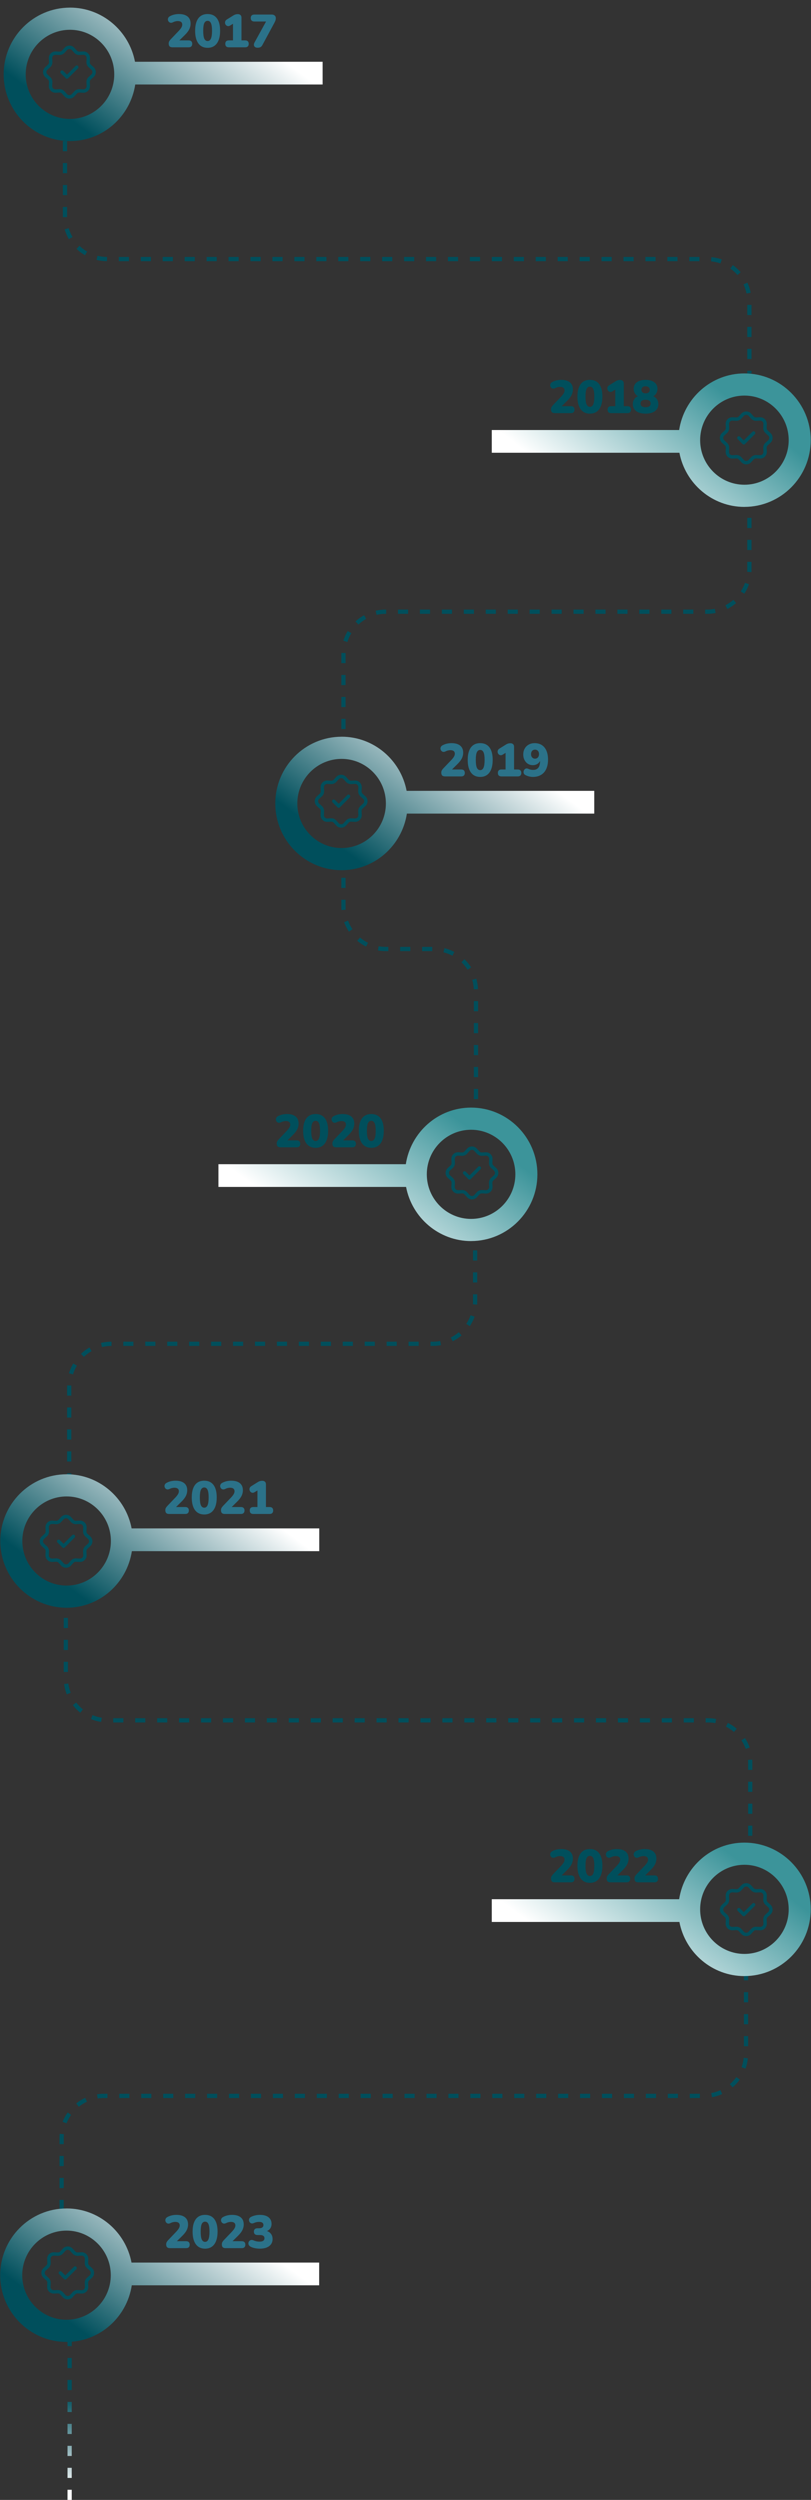 <?xml version="1.0" encoding="UTF-8"?>
<svg xmlns="http://www.w3.org/2000/svg" width="961" height="2959" viewBox="0 0 961 2959" fill="none">
  <rect x="0" y="0" width="961" height="2959" fill="#333333" stroke="none"/>
  <path d="M77.939 57.912C78.486 57.31 79.152 56.828 79.895 56.499C80.638 56.17 81.441 56 82.253 56C83.065 56 83.868 56.17 84.611 56.499C85.354 56.828 86.02 57.31 86.567 57.912L89.541 61.188C90.119 61.823 90.829 62.324 91.622 62.653C92.415 62.982 93.27 63.132 94.126 63.092L98.539 62.887C99.35 62.849 100.16 62.98 100.917 63.274C101.675 63.568 102.362 64.016 102.937 64.592C103.511 65.167 103.959 65.856 104.253 66.615C104.546 67.374 104.678 68.186 104.641 68.999L104.434 73.428C104.394 74.287 104.543 75.144 104.871 75.939C105.2 76.734 105.698 77.446 106.333 78.025L109.599 81.008C110.2 81.557 110.68 82.225 111.008 82.969C111.336 83.714 111.506 84.52 111.506 85.334C111.506 86.148 111.336 86.954 111.008 87.699C110.68 88.444 110.2 89.112 109.599 89.66L106.333 92.643C105.698 93.222 105.2 93.935 104.871 94.729C104.543 95.524 104.394 96.382 104.434 97.241L104.638 101.666C104.676 102.479 104.545 103.291 104.252 104.051C103.959 104.81 103.512 105.499 102.938 106.075C102.364 106.651 101.677 107.101 100.92 107.395C100.163 107.689 99.353 107.822 98.542 107.784L94.126 107.577C93.27 107.537 92.415 107.686 91.622 108.015C90.829 108.345 90.119 108.845 89.541 109.481L86.567 112.756C86.02 113.359 85.354 113.84 84.611 114.169C83.868 114.498 83.065 114.668 82.253 114.668C81.441 114.668 80.638 114.498 79.895 114.169C79.152 113.84 78.486 113.359 77.939 112.756L74.964 109.481C74.387 108.845 73.676 108.345 72.884 108.015C72.091 107.686 71.236 107.537 70.379 107.577L65.966 107.781C65.156 107.82 64.346 107.688 63.588 107.394C62.831 107.101 62.143 106.652 61.569 106.077C60.995 105.501 60.547 104.812 60.253 104.053C59.96 103.294 59.827 102.482 59.865 101.669L60.072 97.241C60.112 96.382 59.963 95.524 59.634 94.729C59.306 93.935 58.807 93.222 58.173 92.643L54.907 89.66C54.306 89.112 53.826 88.444 53.498 87.699C53.17 86.954 53 86.148 53 85.334C53 84.52 53.17 83.714 53.498 82.969C53.826 82.225 54.306 81.557 54.907 81.008L58.173 78.025C58.807 77.446 59.306 76.734 59.634 75.939C59.963 75.144 60.112 74.287 60.072 73.428L59.868 69.002C59.83 68.189 59.961 67.377 60.254 66.618C60.547 65.859 60.994 65.169 61.568 64.593C62.142 64.017 62.829 63.568 63.586 63.273C64.343 62.979 65.153 62.846 65.963 62.884L70.379 63.092C71.236 63.132 72.091 62.982 72.884 62.653C73.676 62.324 74.387 61.823 74.964 61.188L77.939 57.912Z" stroke="#004F5C" stroke-width="4"></path>
  <path d="M73.504 85.334L79.337 91.183L91.004 79.484" stroke="#004F5C" stroke-width="4" stroke-linecap="round" stroke-linejoin="round"></path>
  <path d="M879.939 490.912C880.486 490.31 881.152 489.828 881.895 489.499C882.638 489.17 883.441 489 884.253 489C885.065 489 885.868 489.17 886.611 489.499C887.354 489.828 888.02 490.31 888.567 490.912L891.542 494.188C892.119 494.823 892.83 495.324 893.622 495.653C894.415 495.982 895.27 496.132 896.126 496.092L900.539 495.887C901.35 495.849 902.16 495.98 902.917 496.274C903.675 496.567 904.362 497.016 904.937 497.592C905.511 498.167 905.959 498.856 906.253 499.615C906.546 500.374 906.678 501.186 906.641 502L906.434 506.428C906.394 507.287 906.543 508.144 906.871 508.939C907.2 509.734 907.698 510.446 908.333 511.025L911.599 514.008C912.2 514.557 912.68 515.225 913.008 515.969C913.336 516.714 913.506 517.52 913.506 518.334C913.506 519.149 913.336 519.954 913.008 520.699C912.68 521.444 912.2 522.112 911.599 522.66L908.333 525.643C907.698 526.222 907.2 526.935 906.871 527.729C906.543 528.524 906.394 529.382 906.434 530.241L906.638 534.666C906.676 535.479 906.545 536.291 906.252 537.051C905.959 537.81 905.512 538.499 904.938 539.075C904.364 539.651 903.677 540.101 902.92 540.395C902.163 540.689 901.353 540.822 900.542 540.784L896.126 540.577C895.27 540.537 894.415 540.686 893.622 541.015C892.83 541.345 892.119 541.845 891.542 542.481L888.567 545.756C888.02 546.359 887.354 546.84 886.611 547.169C885.868 547.498 885.065 547.668 884.253 547.668C883.441 547.668 882.638 547.498 881.895 547.169C881.152 546.84 880.486 546.359 879.939 545.756L876.964 542.481C876.387 541.845 875.676 541.345 874.884 541.015C874.091 540.686 873.236 540.537 872.379 540.577L867.966 540.781C867.156 540.82 866.346 540.688 865.588 540.394C864.831 540.101 864.143 539.652 863.569 539.077C862.995 538.501 862.547 537.812 862.253 537.053C861.96 536.294 861.827 535.482 861.865 534.669L862.072 530.241C862.112 529.382 861.963 528.524 861.634 527.729C861.306 526.935 860.807 526.222 860.173 525.643L856.907 522.66C856.306 522.112 855.826 521.444 855.498 520.699C855.17 519.954 855 519.149 855 518.334C855 517.52 855.17 516.714 855.498 515.969C855.826 515.225 856.306 514.557 856.907 514.008L860.173 511.025C860.807 510.446 861.306 509.734 861.634 508.939C861.963 508.144 862.112 507.287 862.072 506.428L861.868 502.002C861.83 501.189 861.961 500.377 862.254 499.618C862.547 498.858 862.994 498.169 863.568 497.593C864.142 497.017 864.829 496.568 865.586 496.273C866.343 495.979 867.153 495.846 867.964 495.884L872.379 496.092C873.236 496.132 874.091 495.982 874.884 495.653C875.676 495.324 876.387 494.823 876.964 494.188L879.939 490.912Z" stroke="#004F5C" stroke-width="4"></path>
  <path d="M875.504 518.334L881.337 524.183L893.004 512.484" stroke="#004F5C" stroke-width="4" stroke-linecap="round" stroke-linejoin="round"></path>
  <path d="M657.463 489C655.85 489 654.676 488.633 653.943 487.9C653.246 487.13 652.898 486.012 652.898 484.545C652.898 483.518 653.118 482.602 653.558 481.795C654.035 480.988 654.64 480.2 655.373 479.43L664.998 469.365C666.428 467.825 667.436 466.505 668.023 465.405C668.646 464.305 668.958 463.205 668.958 462.105C668.958 460.712 668.5 459.667 667.583 458.97C666.666 458.273 665.346 457.925 663.623 457.925C662.743 457.925 661.808 458.053 660.818 458.31C659.828 458.53 658.765 458.933 657.628 459.52C656.638 459.96 655.74 460.088 654.933 459.905C654.163 459.722 653.503 459.318 652.953 458.695C652.44 458.072 652.11 457.357 651.963 456.55C651.853 455.743 651.981 454.955 652.348 454.185C652.715 453.378 653.375 452.718 654.328 452.205C656.015 451.288 657.756 450.628 659.553 450.225C661.386 449.822 663.22 449.62 665.053 449.62C668.06 449.62 670.571 450.06 672.588 450.94C674.641 451.82 676.2 453.103 677.263 454.79C678.326 456.44 678.858 458.493 678.858 460.95C678.858 462.49 678.62 463.993 678.143 465.46C677.703 466.927 676.97 468.393 675.943 469.86C674.953 471.327 673.615 472.885 671.928 474.535L663.018 483.335V480.805H676.603C677.96 480.805 678.986 481.153 679.683 481.85C680.416 482.547 680.783 483.555 680.783 484.875C680.783 486.195 680.416 487.222 679.683 487.955C678.986 488.652 677.96 489 676.603 489H657.463ZM699.021 489.605C694.255 489.605 690.588 487.863 688.021 484.38C685.491 480.86 684.226 475.892 684.226 469.475C684.226 465.148 684.795 461.518 685.931 458.585C687.068 455.615 688.736 453.378 690.936 451.875C693.136 450.372 695.831 449.62 699.021 449.62C703.825 449.62 707.491 451.307 710.021 454.68C712.551 458.053 713.816 462.967 713.816 469.42C713.816 473.71 713.248 477.358 712.111 480.365C710.975 483.372 709.306 485.663 707.106 487.24C704.906 488.817 702.211 489.605 699.021 489.605ZM699.021 481.575C700.781 481.575 702.083 480.622 702.926 478.715C703.806 476.772 704.246 473.673 704.246 469.42C704.246 465.203 703.806 462.197 702.926 460.4C702.083 458.567 700.781 457.65 699.021 457.65C697.261 457.65 695.941 458.567 695.061 460.4C694.218 462.197 693.796 465.203 693.796 469.42C693.796 473.673 694.218 476.772 695.061 478.715C695.941 480.622 697.261 481.575 699.021 481.575ZM724.135 489C722.778 489 721.733 488.652 721 487.955C720.303 487.222 719.955 486.195 719.955 484.875C719.955 483.555 720.303 482.547 721 481.85C721.733 481.153 722.778 480.805 724.135 480.805H729.085V458.31H733.705L725.73 463.205C724.777 463.792 723.878 464.03 723.035 463.92C722.192 463.773 721.477 463.407 720.89 462.82C720.303 462.233 719.918 461.518 719.735 460.675C719.552 459.832 719.625 458.988 719.955 458.145C720.285 457.302 720.945 456.587 721.935 456L729.525 451.27C730.332 450.757 731.157 450.372 732 450.115C732.88 449.858 733.797 449.73 734.75 449.73C736.143 449.73 737.225 450.097 737.995 450.83C738.765 451.527 739.15 452.553 739.15 453.91V480.805H743.55C744.907 480.805 745.933 481.153 746.63 481.85C747.363 482.547 747.73 483.555 747.73 484.875C747.73 486.195 747.363 487.222 746.63 487.955C745.933 488.652 744.907 489 743.55 489H724.135ZM764.979 489.605C761.862 489.605 759.167 489.165 756.894 488.285C754.62 487.368 752.879 486.067 751.669 484.38C750.459 482.693 749.854 480.695 749.854 478.385C749.854 476.515 750.22 474.865 750.954 473.435C751.724 472.005 752.769 470.85 754.089 469.97C755.409 469.053 756.912 468.503 758.599 468.32V469.915C756.325 469.438 754.474 468.32 753.044 466.56C751.614 464.8 750.899 462.692 750.899 460.235C750.899 457.998 751.467 456.092 752.604 454.515C753.74 452.938 755.372 451.728 757.499 450.885C759.625 450.042 762.119 449.62 764.979 449.62C767.875 449.62 770.369 450.042 772.459 450.885C774.585 451.728 776.217 452.938 777.354 454.515C778.49 456.092 779.059 457.998 779.059 460.235C779.059 461.885 778.729 463.407 778.069 464.8C777.445 466.157 776.565 467.275 775.429 468.155C774.329 469.035 773.045 469.603 771.579 469.86V468.32C774.072 468.687 776.107 469.787 777.684 471.62C779.297 473.417 780.104 475.672 780.104 478.385C780.104 480.695 779.499 482.693 778.289 484.38C777.079 486.067 775.337 487.368 773.064 488.285C770.827 489.165 768.132 489.605 764.979 489.605ZM764.979 482.015C766.922 482.015 768.407 481.648 769.434 480.915C770.46 480.145 770.974 479.045 770.974 477.615C770.974 476.148 770.46 475.048 769.434 474.315C768.407 473.582 766.922 473.215 764.979 473.215C763.035 473.215 761.55 473.582 760.524 474.315C759.497 475.048 758.984 476.148 758.984 477.615C758.984 479.045 759.497 480.145 760.524 480.915C761.55 481.648 763.035 482.015 764.979 482.015ZM764.979 465.57C766.042 465.57 766.94 465.405 767.674 465.075C768.407 464.745 768.957 464.268 769.324 463.645C769.727 462.985 769.929 462.233 769.929 461.39C769.929 460.107 769.489 459.098 768.609 458.365C767.729 457.595 766.519 457.21 764.979 457.21C763.439 457.21 762.229 457.595 761.349 458.365C760.505 459.098 760.084 460.107 760.084 461.39C760.084 462.673 760.505 463.7 761.349 464.47C762.229 465.203 763.439 465.57 764.979 465.57Z" fill="#004F5C"></path>
  <path d="M657.463 2228C655.85 2228 654.676 2227.63 653.943 2226.9C653.246 2226.13 652.898 2225.01 652.898 2223.54C652.898 2222.52 653.118 2221.6 653.558 2220.79C654.035 2219.99 654.64 2219.2 655.373 2218.43L664.998 2208.36C666.428 2206.82 667.436 2205.5 668.023 2204.4C668.646 2203.3 668.958 2202.2 668.958 2201.1C668.958 2199.71 668.5 2198.67 667.583 2197.97C666.666 2197.27 665.346 2196.93 663.623 2196.93C662.743 2196.93 661.808 2197.05 660.818 2197.31C659.828 2197.53 658.765 2197.93 657.628 2198.52C656.638 2198.96 655.74 2199.09 654.933 2198.9C654.163 2198.72 653.503 2198.32 652.953 2197.7C652.44 2197.07 652.11 2196.36 651.963 2195.55C651.853 2194.74 651.981 2193.95 652.348 2193.18C652.715 2192.38 653.375 2191.72 654.328 2191.2C656.015 2190.29 657.756 2189.63 659.553 2189.22C661.386 2188.82 663.22 2188.62 665.053 2188.62C668.06 2188.62 670.571 2189.06 672.588 2189.94C674.641 2190.82 676.2 2192.1 677.263 2193.79C678.326 2195.44 678.858 2197.49 678.858 2199.95C678.858 2201.49 678.62 2202.99 678.143 2204.46C677.703 2205.93 676.97 2207.39 675.943 2208.86C674.953 2210.33 673.615 2211.88 671.928 2213.53L663.018 2222.33V2219.8H676.603C677.96 2219.8 678.986 2220.15 679.683 2220.85C680.416 2221.55 680.783 2222.55 680.783 2223.87C680.783 2225.19 680.416 2226.22 679.683 2226.95C678.986 2227.65 677.96 2228 676.603 2228H657.463ZM699.021 2228.61C694.255 2228.61 690.588 2226.86 688.021 2223.38C685.491 2219.86 684.226 2214.89 684.226 2208.47C684.226 2204.15 684.795 2200.52 685.931 2197.58C687.068 2194.61 688.736 2192.38 690.936 2190.87C693.136 2189.37 695.831 2188.62 699.021 2188.62C703.825 2188.62 707.491 2190.31 710.021 2193.68C712.551 2197.05 713.816 2201.97 713.816 2208.42C713.816 2212.71 713.248 2216.36 712.111 2219.36C710.975 2222.37 709.306 2224.66 707.106 2226.24C704.906 2227.82 702.211 2228.61 699.021 2228.61ZM699.021 2220.57C700.781 2220.57 702.083 2219.62 702.926 2217.71C703.806 2215.77 704.246 2212.67 704.246 2208.42C704.246 2204.2 703.806 2201.2 702.926 2199.4C702.083 2197.57 700.781 2196.65 699.021 2196.65C697.261 2196.65 695.941 2197.57 695.061 2199.4C694.218 2201.2 693.796 2204.2 693.796 2208.42C693.796 2212.67 694.218 2215.77 695.061 2217.71C695.941 2219.62 697.261 2220.57 699.021 2220.57ZM723.42 2228C721.807 2228 720.633 2227.63 719.9 2226.9C719.203 2226.13 718.855 2225.01 718.855 2223.54C718.855 2222.52 719.075 2221.6 719.515 2220.79C719.992 2219.99 720.597 2219.2 721.33 2218.43L730.955 2208.36C732.385 2206.82 733.393 2205.5 733.98 2204.4C734.603 2203.3 734.915 2202.2 734.915 2201.1C734.915 2199.71 734.457 2198.67 733.54 2197.97C732.623 2197.27 731.303 2196.93 729.58 2196.93C728.7 2196.93 727.765 2197.05 726.775 2197.31C725.785 2197.53 724.722 2197.93 723.585 2198.52C722.595 2198.96 721.697 2199.09 720.89 2198.9C720.12 2198.72 719.46 2198.32 718.91 2197.7C718.397 2197.07 718.067 2196.36 717.92 2195.55C717.81 2194.74 717.938 2193.95 718.305 2193.18C718.672 2192.38 719.332 2191.72 720.285 2191.2C721.972 2190.29 723.713 2189.63 725.51 2189.22C727.343 2188.82 729.177 2188.62 731.01 2188.62C734.017 2188.62 736.528 2189.06 738.545 2189.94C740.598 2190.82 742.157 2192.1 743.22 2193.79C744.283 2195.44 744.815 2197.49 744.815 2199.95C744.815 2201.49 744.577 2202.99 744.1 2204.46C743.66 2205.93 742.927 2207.39 741.9 2208.86C740.91 2210.33 739.572 2211.88 737.885 2213.53L728.975 2222.33V2219.8H742.56C743.917 2219.8 744.943 2220.15 745.64 2220.85C746.373 2221.55 746.74 2222.55 746.74 2223.87C746.74 2225.19 746.373 2226.22 745.64 2226.95C744.943 2227.65 743.917 2228 742.56 2228H723.42ZM756.399 2228C754.785 2228 753.612 2227.63 752.879 2226.9C752.182 2226.13 751.834 2225.01 751.834 2223.54C751.834 2222.52 752.054 2221.6 752.494 2220.79C752.97 2219.99 753.575 2219.2 754.309 2218.43L763.934 2208.36C765.364 2206.82 766.372 2205.5 766.959 2204.4C767.582 2203.3 767.894 2202.2 767.894 2201.1C767.894 2199.71 767.435 2198.67 766.519 2197.97C765.602 2197.27 764.282 2196.93 762.559 2196.93C761.679 2196.93 760.744 2197.05 759.754 2197.31C758.764 2197.53 757.7 2197.93 756.564 2198.52C755.574 2198.96 754.675 2199.09 753.869 2198.9C753.099 2198.72 752.439 2198.32 751.889 2197.7C751.375 2197.07 751.045 2196.36 750.899 2195.55C750.789 2194.74 750.917 2193.95 751.284 2193.18C751.65 2192.38 752.31 2191.72 753.264 2191.2C754.95 2190.29 756.692 2189.63 758.489 2189.22C760.322 2188.82 762.155 2188.62 763.989 2188.62C766.995 2188.62 769.507 2189.06 771.524 2189.94C773.577 2190.82 775.135 2192.1 776.199 2193.79C777.262 2195.44 777.794 2197.49 777.794 2199.95C777.794 2201.49 777.555 2202.99 777.079 2204.46C776.639 2205.93 775.905 2207.39 774.879 2208.86C773.889 2210.33 772.55 2211.88 770.864 2213.53L761.954 2222.33V2219.8H775.539C776.895 2219.8 777.922 2220.15 778.619 2220.85C779.352 2221.55 779.719 2222.55 779.719 2223.87C779.719 2225.19 779.352 2226.22 778.619 2226.95C777.922 2227.65 776.895 2228 775.539 2228H756.399Z" fill="#004F5C"></path>
  <path d="M204.463 56C202.85 56 201.676 55.633 200.943 54.9C200.246 54.13 199.898 53.012 199.898 51.545C199.898 50.518 200.118 49.602 200.558 48.795C201.035 47.988 201.64 47.2 202.373 46.43L211.998 36.365C213.428 34.825 214.436 33.505 215.023 32.405C215.646 31.305 215.958 30.205 215.958 29.105C215.958 27.712 215.5 26.667 214.583 25.97C213.666 25.273 212.346 24.925 210.623 24.925C209.743 24.925 208.808 25.053 207.818 25.31C206.828 25.53 205.765 25.933 204.628 26.52C203.638 26.96 202.74 27.088 201.933 26.905C201.163 26.722 200.503 26.318 199.953 25.695C199.44 25.072 199.11 24.357 198.963 23.55C198.853 22.743 198.981 21.955 199.348 21.185C199.715 20.378 200.375 19.718 201.328 19.205C203.015 18.288 204.756 17.628 206.553 17.225C208.386 16.822 210.22 16.62 212.053 16.62C215.06 16.62 217.571 17.06 219.588 17.94C221.641 18.82 223.2 20.103 224.263 21.79C225.326 23.44 225.858 25.493 225.858 27.95C225.858 29.49 225.62 30.993 225.143 32.46C224.703 33.927 223.97 35.393 222.943 36.86C221.953 38.327 220.615 39.885 218.928 41.535L210.018 50.335V47.805H223.603C224.96 47.805 225.986 48.153 226.683 48.85C227.416 49.547 227.783 50.555 227.783 51.875C227.783 53.195 227.416 54.222 226.683 54.955C225.986 55.652 224.96 56 223.603 56H204.463ZM246.021 56.605C241.255 56.605 237.588 54.863 235.021 51.38C232.491 47.86 231.226 42.892 231.226 36.475C231.226 32.148 231.795 28.518 232.931 25.585C234.068 22.615 235.736 20.378 237.936 18.875C240.136 17.372 242.831 16.62 246.021 16.62C250.825 16.62 254.491 18.307 257.021 21.68C259.551 25.053 260.816 29.967 260.816 36.42C260.816 40.71 260.248 44.358 259.111 47.365C257.975 50.372 256.306 52.663 254.106 54.24C251.906 55.817 249.211 56.605 246.021 56.605ZM246.021 48.575C247.781 48.575 249.083 47.622 249.926 45.715C250.806 43.772 251.246 40.673 251.246 36.42C251.246 32.203 250.806 29.197 249.926 27.4C249.083 25.567 247.781 24.65 246.021 24.65C244.261 24.65 242.941 25.567 242.061 27.4C241.218 29.197 240.796 32.203 240.796 36.42C240.796 40.673 241.218 43.772 242.061 45.715C242.941 47.622 244.261 48.575 246.021 48.575ZM271.135 56C269.778 56 268.733 55.652 268 54.955C267.303 54.222 266.955 53.195 266.955 51.875C266.955 50.555 267.303 49.547 268 48.85C268.733 48.153 269.778 47.805 271.135 47.805H276.085V25.31H280.705L272.73 30.205C271.777 30.792 270.878 31.03 270.035 30.92C269.192 30.773 268.477 30.407 267.89 29.82C267.303 29.233 266.918 28.518 266.735 27.675C266.552 26.832 266.625 25.988 266.955 25.145C267.285 24.302 267.945 23.587 268.935 23L276.525 18.27C277.332 17.757 278.157 17.372 279 17.115C279.88 16.858 280.797 16.73 281.75 16.73C283.143 16.73 284.225 17.097 284.995 17.83C285.765 18.527 286.15 19.553 286.15 20.91V47.805H290.55C291.907 47.805 292.933 48.153 293.63 48.85C294.363 49.547 294.73 50.555 294.73 51.875C294.73 53.195 294.363 54.222 293.63 54.955C292.933 55.652 291.907 56 290.55 56H271.135ZM305.214 56.495C303.967 56.495 302.959 56.22 302.189 55.67C301.419 55.083 300.979 54.313 300.869 53.36C300.759 52.407 301.015 51.362 301.639 50.225L316.874 22.56V25.475H301.419C300.062 25.475 298.999 25.127 298.229 24.43C297.495 23.733 297.129 22.707 297.129 21.35C297.129 19.993 297.495 18.967 298.229 18.27C298.999 17.573 300.062 17.225 301.419 17.225H322.099C323.455 17.225 324.574 17.592 325.454 18.325C326.37 19.058 326.829 20.103 326.829 21.46C326.829 22.633 326.645 23.66 326.279 24.54C325.949 25.383 325.527 26.282 325.014 27.235L310.934 53.305C310.347 54.442 309.595 55.267 308.679 55.78C307.799 56.257 306.644 56.495 305.214 56.495Z" fill="#2B7289"></path>
  <path d="M527.463 919C525.85 919 524.676 918.633 523.943 917.9C523.246 917.13 522.898 916.012 522.898 914.545C522.898 913.518 523.118 912.602 523.558 911.795C524.035 910.988 524.64 910.2 525.373 909.43L534.998 899.365C536.428 897.825 537.436 896.505 538.023 895.405C538.646 894.305 538.958 893.205 538.958 892.105C538.958 890.712 538.5 889.667 537.583 888.97C536.666 888.273 535.346 887.925 533.623 887.925C532.743 887.925 531.808 888.053 530.818 888.31C529.828 888.53 528.765 888.933 527.628 889.52C526.638 889.96 525.74 890.088 524.933 889.905C524.163 889.722 523.503 889.318 522.953 888.695C522.44 888.072 522.11 887.357 521.963 886.55C521.853 885.743 521.981 884.955 522.348 884.185C522.715 883.378 523.375 882.718 524.328 882.205C526.015 881.288 527.756 880.628 529.553 880.225C531.386 879.822 533.22 879.62 535.053 879.62C538.06 879.62 540.571 880.06 542.588 880.94C544.641 881.82 546.2 883.103 547.263 884.79C548.326 886.44 548.858 888.493 548.858 890.95C548.858 892.49 548.62 893.993 548.143 895.46C547.703 896.927 546.97 898.393 545.943 899.86C544.953 901.327 543.615 902.885 541.928 904.535L533.018 913.335V910.805H546.603C547.96 910.805 548.986 911.153 549.683 911.85C550.416 912.547 550.783 913.555 550.783 914.875C550.783 916.195 550.416 917.222 549.683 917.955C548.986 918.652 547.96 919 546.603 919H527.463ZM569.021 919.605C564.255 919.605 560.588 917.863 558.021 914.38C555.491 910.86 554.226 905.892 554.226 899.475C554.226 895.148 554.795 891.518 555.931 888.585C557.068 885.615 558.736 883.378 560.936 881.875C563.136 880.372 565.831 879.62 569.021 879.62C573.825 879.62 577.491 881.307 580.021 884.68C582.551 888.053 583.816 892.967 583.816 899.42C583.816 903.71 583.248 907.358 582.111 910.365C580.975 913.372 579.306 915.663 577.106 917.24C574.906 918.817 572.211 919.605 569.021 919.605ZM569.021 911.575C570.781 911.575 572.083 910.622 572.926 908.715C573.806 906.772 574.246 903.673 574.246 899.42C574.246 895.203 573.806 892.197 572.926 890.4C572.083 888.567 570.781 887.65 569.021 887.65C567.261 887.65 565.941 888.567 565.061 890.4C564.218 892.197 563.796 895.203 563.796 899.42C563.796 903.673 564.218 906.772 565.061 908.715C565.941 910.622 567.261 911.575 569.021 911.575ZM594.135 919C592.778 919 591.733 918.652 591 917.955C590.303 917.222 589.955 916.195 589.955 914.875C589.955 913.555 590.303 912.547 591 911.85C591.733 911.153 592.778 910.805 594.135 910.805H599.085V888.31H603.705L595.73 893.205C594.777 893.792 593.878 894.03 593.035 893.92C592.192 893.773 591.477 893.407 590.89 892.82C590.303 892.233 589.918 891.518 589.735 890.675C589.552 889.832 589.625 888.988 589.955 888.145C590.285 887.302 590.945 886.587 591.935 886L599.525 881.27C600.332 880.757 601.157 880.372 602 880.115C602.88 879.858 603.797 879.73 604.75 879.73C606.143 879.73 607.225 880.097 607.995 880.83C608.765 881.527 609.15 882.553 609.15 883.91V910.805H613.55C614.907 910.805 615.933 911.153 616.63 911.85C617.363 912.547 617.73 913.555 617.73 914.875C617.73 916.195 617.363 917.222 616.63 917.955C615.933 918.652 614.907 919 613.55 919H594.135ZM631.569 919.605C630.065 919.605 628.544 919.422 627.004 919.055C625.464 918.688 623.997 918.138 622.604 917.405C621.724 916.965 621.119 916.378 620.789 915.645C620.459 914.875 620.33 914.087 620.404 913.28C620.514 912.437 620.807 911.703 621.284 911.08C621.76 910.42 622.384 909.962 623.154 909.705C623.96 909.448 624.859 909.54 625.849 909.98C626.949 910.493 627.975 910.842 628.929 911.025C629.882 911.208 630.799 911.3 631.679 911.3C633.512 911.3 635.034 910.933 636.244 910.2C637.49 909.43 638.407 908.293 638.994 906.79C639.617 905.25 639.929 903.343 639.929 901.07V898.21H640.754C640.46 899.75 639.855 901.088 638.939 902.225C638.059 903.362 636.959 904.223 635.639 904.81C634.355 905.397 632.907 905.69 631.294 905.69C629.167 905.69 627.242 905.158 625.519 904.095C623.832 902.995 622.494 901.492 621.504 899.585C620.514 897.642 620.019 895.478 620.019 893.095C620.019 890.455 620.587 888.127 621.724 886.11C622.86 884.093 624.437 882.517 626.454 881.38C628.507 880.207 630.835 879.62 633.439 879.62C636.849 879.62 639.727 880.39 642.074 881.93C644.457 883.47 646.272 885.707 647.519 888.64C648.765 891.537 649.389 895.075 649.389 899.255C649.389 902.445 648.985 905.305 648.179 907.835C647.372 910.365 646.199 912.51 644.659 914.27C643.119 915.993 641.249 917.313 639.049 918.23C636.849 919.147 634.355 919.605 631.569 919.605ZM633.989 897.99C634.942 897.99 635.767 897.77 636.464 897.33C637.197 896.853 637.747 896.23 638.114 895.46C638.517 894.653 638.719 893.718 638.719 892.655C638.719 891.555 638.517 890.602 638.114 889.795C637.747 888.988 637.197 888.383 636.464 887.98C635.767 887.54 634.942 887.32 633.989 887.32C633.035 887.32 632.21 887.54 631.514 887.98C630.817 888.383 630.267 888.988 629.864 889.795C629.46 890.602 629.259 891.555 629.259 892.655C629.259 893.718 629.46 894.653 629.864 895.46C630.267 896.23 630.817 896.853 631.514 897.33C632.21 897.77 633.035 897.99 633.989 897.99Z" fill="#2B7289"></path>
  <path d="M332.463 1358C330.85 1358 329.676 1357.63 328.943 1356.9C328.246 1356.13 327.898 1355.01 327.898 1353.54C327.898 1352.52 328.118 1351.6 328.558 1350.79C329.035 1349.99 329.64 1349.2 330.373 1348.43L339.998 1338.36C341.428 1336.82 342.436 1335.5 343.023 1334.4C343.646 1333.3 343.958 1332.2 343.958 1331.1C343.958 1329.71 343.5 1328.67 342.583 1327.97C341.666 1327.27 340.346 1326.93 338.623 1326.93C337.743 1326.93 336.808 1327.05 335.818 1327.31C334.828 1327.53 333.765 1327.93 332.628 1328.52C331.638 1328.96 330.74 1329.09 329.933 1328.9C329.163 1328.72 328.503 1328.32 327.953 1327.7C327.44 1327.07 327.11 1326.36 326.963 1325.55C326.853 1324.74 326.981 1323.95 327.348 1323.18C327.715 1322.38 328.375 1321.72 329.328 1321.2C331.015 1320.29 332.756 1319.63 334.553 1319.22C336.386 1318.82 338.22 1318.62 340.053 1318.62C343.06 1318.62 345.571 1319.06 347.588 1319.94C349.641 1320.82 351.2 1322.1 352.263 1323.79C353.326 1325.44 353.858 1327.49 353.858 1329.95C353.858 1331.49 353.62 1332.99 353.143 1334.46C352.703 1335.93 351.97 1337.39 350.943 1338.86C349.953 1340.33 348.615 1341.88 346.928 1343.53L338.018 1352.33V1349.8H351.603C352.96 1349.8 353.986 1350.15 354.683 1350.85C355.416 1351.55 355.783 1352.55 355.783 1353.87C355.783 1355.19 355.416 1356.22 354.683 1356.95C353.986 1357.65 352.96 1358 351.603 1358H332.463ZM374.021 1358.61C369.255 1358.61 365.588 1356.86 363.021 1353.38C360.491 1349.86 359.226 1344.89 359.226 1338.47C359.226 1334.15 359.795 1330.52 360.931 1327.58C362.068 1324.61 363.736 1322.38 365.936 1320.87C368.136 1319.37 370.831 1318.62 374.021 1318.62C378.825 1318.62 382.491 1320.31 385.021 1323.68C387.551 1327.05 388.816 1331.97 388.816 1338.42C388.816 1342.71 388.248 1346.36 387.111 1349.36C385.975 1352.37 384.306 1354.66 382.106 1356.24C379.906 1357.82 377.211 1358.61 374.021 1358.61ZM374.021 1350.57C375.781 1350.57 377.083 1349.62 377.926 1347.71C378.806 1345.77 379.246 1342.67 379.246 1338.42C379.246 1334.2 378.806 1331.2 377.926 1329.4C377.083 1327.57 375.781 1326.65 374.021 1326.65C372.261 1326.65 370.941 1327.57 370.061 1329.4C369.218 1331.2 368.796 1334.2 368.796 1338.42C368.796 1342.67 369.218 1345.77 370.061 1347.71C370.941 1349.62 372.261 1350.57 374.021 1350.57ZM398.42 1358C396.807 1358 395.633 1357.63 394.9 1356.9C394.203 1356.13 393.855 1355.01 393.855 1353.54C393.855 1352.52 394.075 1351.6 394.515 1350.79C394.992 1349.99 395.597 1349.2 396.33 1348.43L405.955 1338.36C407.385 1336.82 408.393 1335.5 408.98 1334.4C409.603 1333.3 409.915 1332.2 409.915 1331.1C409.915 1329.71 409.457 1328.67 408.54 1327.97C407.623 1327.27 406.303 1326.93 404.58 1326.93C403.7 1326.93 402.765 1327.05 401.775 1327.31C400.785 1327.53 399.722 1327.93 398.585 1328.52C397.595 1328.96 396.697 1329.09 395.89 1328.9C395.12 1328.72 394.46 1328.32 393.91 1327.7C393.397 1327.07 393.067 1326.36 392.92 1325.55C392.81 1324.74 392.938 1323.95 393.305 1323.18C393.672 1322.38 394.332 1321.72 395.285 1321.2C396.972 1320.29 398.713 1319.63 400.51 1319.22C402.343 1318.82 404.177 1318.62 406.01 1318.62C409.017 1318.62 411.528 1319.06 413.545 1319.94C415.598 1320.82 417.157 1322.1 418.22 1323.79C419.283 1325.44 419.815 1327.49 419.815 1329.95C419.815 1331.49 419.577 1332.99 419.1 1334.46C418.66 1335.93 417.927 1337.39 416.9 1338.86C415.91 1340.33 414.572 1341.88 412.885 1343.53L403.975 1352.33V1349.8H417.56C418.917 1349.8 419.943 1350.15 420.64 1350.85C421.373 1351.55 421.74 1352.55 421.74 1353.87C421.74 1355.19 421.373 1356.22 420.64 1356.95C419.943 1357.65 418.917 1358 417.56 1358H398.42ZM439.979 1358.61C435.212 1358.61 431.545 1356.86 428.979 1353.38C426.449 1349.86 425.184 1344.89 425.184 1338.47C425.184 1334.15 425.752 1330.52 426.889 1327.58C428.025 1324.61 429.694 1322.38 431.894 1320.87C434.094 1319.37 436.789 1318.62 439.979 1318.62C444.782 1318.62 448.449 1320.31 450.979 1323.68C453.509 1327.05 454.774 1331.97 454.774 1338.42C454.774 1342.71 454.205 1346.36 453.069 1349.36C451.932 1352.37 450.264 1354.66 448.064 1356.24C445.864 1357.82 443.169 1358.61 439.979 1358.61ZM439.979 1350.57C441.739 1350.57 443.04 1349.62 443.884 1347.71C444.764 1345.77 445.204 1342.67 445.204 1338.42C445.204 1334.2 444.764 1331.2 443.884 1329.4C443.04 1327.57 441.739 1326.65 439.979 1326.65C438.219 1326.65 436.899 1327.57 436.019 1329.4C435.175 1331.2 434.754 1334.2 434.754 1338.42C434.754 1342.67 435.175 1345.77 436.019 1347.71C436.899 1349.62 438.219 1350.57 439.979 1350.57Z" fill="#004F5C"></path>
  <path d="M73.939 1796.91C74.486 1796.31 75.152 1795.83 75.895 1795.5C76.638 1795.17 77.441 1795 78.253 1795C79.065 1795 79.868 1795.17 80.611 1795.5C81.354 1795.83 82.02 1796.31 82.567 1796.91L85.541 1800.19C86.119 1800.82 86.829 1801.32 87.622 1801.65C88.415 1801.98 89.27 1802.13 90.126 1802.09L94.539 1801.89C95.35 1801.85 96.16 1801.98 96.917 1802.27C97.675 1802.57 98.362 1803.02 98.937 1803.59C99.511 1804.17 99.959 1804.86 100.253 1805.62C100.546 1806.37 100.678 1807.19 100.641 1808L100.434 1812.43C100.394 1813.29 100.543 1814.14 100.871 1814.94C101.2 1815.73 101.698 1816.45 102.333 1817.03L105.599 1820.01C106.2 1820.56 106.68 1821.22 107.008 1821.97C107.336 1822.71 107.506 1823.52 107.506 1824.33C107.506 1825.15 107.336 1825.95 107.008 1826.7C106.68 1827.44 106.2 1828.11 105.599 1828.66L102.333 1831.64C101.698 1832.22 101.2 1832.93 100.871 1833.73C100.543 1834.52 100.394 1835.38 100.434 1836.24L100.638 1840.67C100.676 1841.48 100.545 1842.29 100.252 1843.05C99.959 1843.81 99.512 1844.5 98.938 1845.08C98.364 1845.65 97.677 1846.1 96.92 1846.4C96.163 1846.69 95.353 1846.82 94.542 1846.78L90.126 1846.58C89.27 1846.54 88.415 1846.69 87.622 1847.02C86.829 1847.34 86.119 1847.84 85.541 1848.48L82.567 1851.76C82.02 1852.36 81.354 1852.84 80.611 1853.17C79.868 1853.5 79.065 1853.67 78.253 1853.67C77.441 1853.67 76.638 1853.5 75.895 1853.17C75.152 1852.84 74.486 1852.36 73.939 1851.76L70.964 1848.48C70.387 1847.84 69.676 1847.34 68.884 1847.02C68.091 1846.69 67.236 1846.54 66.379 1846.58L61.966 1846.78C61.156 1846.82 60.346 1846.69 59.588 1846.39C58.831 1846.1 58.143 1845.65 57.569 1845.08C56.995 1844.5 56.547 1843.81 56.253 1843.05C55.96 1842.29 55.827 1841.48 55.865 1840.67L56.072 1836.24C56.112 1835.38 55.963 1834.52 55.634 1833.73C55.306 1832.93 54.807 1832.22 54.173 1831.64L50.907 1828.66C50.306 1828.11 49.826 1827.44 49.498 1826.7C49.17 1825.95 49 1825.15 49 1824.33C49 1823.52 49.17 1822.71 49.498 1821.97C49.826 1821.22 50.306 1820.56 50.907 1820.01L54.173 1817.03C54.807 1816.45 55.306 1815.73 55.634 1814.94C55.963 1814.14 56.112 1813.29 56.072 1812.43L55.868 1808C55.83 1807.19 55.961 1806.38 56.254 1805.62C56.547 1804.86 56.994 1804.17 57.568 1803.59C58.142 1803.02 58.829 1802.57 59.586 1802.27C60.343 1801.98 61.153 1801.85 61.964 1801.88L66.379 1802.09C67.236 1802.13 68.091 1801.98 68.884 1801.65C69.676 1801.32 70.387 1800.82 70.964 1800.19L73.939 1796.91Z" stroke="#004F5C" stroke-width="4"></path>
  <path d="M69.504 1824.33L75.337 1830.18L87.004 1818.48" stroke="#004F5C" stroke-width="4" stroke-linecap="round" stroke-linejoin="round"></path>
  <path d="M200.463 1792C198.85 1792 197.676 1791.63 196.943 1790.9C196.246 1790.13 195.898 1789.01 195.898 1787.54C195.898 1786.52 196.118 1785.6 196.558 1784.79C197.035 1783.99 197.64 1783.2 198.373 1782.43L207.998 1772.36C209.428 1770.82 210.436 1769.5 211.023 1768.4C211.646 1767.3 211.958 1766.2 211.958 1765.1C211.958 1763.71 211.5 1762.67 210.583 1761.97C209.666 1761.27 208.346 1760.93 206.623 1760.93C205.743 1760.93 204.808 1761.05 203.818 1761.31C202.828 1761.53 201.765 1761.93 200.628 1762.52C199.638 1762.96 198.74 1763.09 197.933 1762.9C197.163 1762.72 196.503 1762.32 195.953 1761.7C195.44 1761.07 195.11 1760.36 194.963 1759.55C194.853 1758.74 194.981 1757.95 195.348 1757.18C195.715 1756.38 196.375 1755.72 197.328 1755.2C199.015 1754.29 200.756 1753.63 202.553 1753.22C204.386 1752.82 206.22 1752.62 208.053 1752.62C211.06 1752.62 213.571 1753.06 215.588 1753.94C217.641 1754.82 219.2 1756.1 220.263 1757.79C221.326 1759.44 221.858 1761.49 221.858 1763.95C221.858 1765.49 221.62 1766.99 221.143 1768.46C220.703 1769.93 219.97 1771.39 218.943 1772.86C217.953 1774.33 216.615 1775.88 214.928 1777.53L206.018 1786.33V1783.8H219.603C220.96 1783.8 221.986 1784.15 222.683 1784.85C223.416 1785.55 223.783 1786.55 223.783 1787.87C223.783 1789.19 223.416 1790.22 222.683 1790.95C221.986 1791.65 220.96 1792 219.603 1792H200.463ZM242.021 1792.61C237.255 1792.61 233.588 1790.86 231.021 1787.38C228.491 1783.86 227.226 1778.89 227.226 1772.47C227.226 1768.15 227.795 1764.52 228.931 1761.58C230.068 1758.61 231.736 1756.38 233.936 1754.87C236.136 1753.37 238.831 1752.62 242.021 1752.62C246.825 1752.62 250.491 1754.31 253.021 1757.68C255.551 1761.05 256.816 1765.97 256.816 1772.42C256.816 1776.71 256.248 1780.36 255.111 1783.36C253.975 1786.37 252.306 1788.66 250.106 1790.24C247.906 1791.82 245.211 1792.61 242.021 1792.61ZM242.021 1784.57C243.781 1784.57 245.083 1783.62 245.926 1781.71C246.806 1779.77 247.246 1776.67 247.246 1772.42C247.246 1768.2 246.806 1765.2 245.926 1763.4C245.083 1761.57 243.781 1760.65 242.021 1760.65C240.261 1760.65 238.941 1761.57 238.061 1763.4C237.218 1765.2 236.796 1768.2 236.796 1772.42C236.796 1776.67 237.218 1779.77 238.061 1781.71C238.941 1783.62 240.261 1784.57 242.021 1784.57ZM266.42 1792C264.807 1792 263.633 1791.63 262.9 1790.9C262.203 1790.13 261.855 1789.01 261.855 1787.54C261.855 1786.52 262.075 1785.6 262.515 1784.79C262.992 1783.99 263.597 1783.2 264.33 1782.43L273.955 1772.36C275.385 1770.82 276.393 1769.5 276.98 1768.4C277.603 1767.3 277.915 1766.2 277.915 1765.1C277.915 1763.71 277.457 1762.67 276.54 1761.97C275.623 1761.27 274.303 1760.93 272.58 1760.93C271.7 1760.93 270.765 1761.05 269.775 1761.31C268.785 1761.53 267.722 1761.93 266.585 1762.52C265.595 1762.96 264.697 1763.09 263.89 1762.9C263.12 1762.72 262.46 1762.32 261.91 1761.7C261.397 1761.07 261.067 1760.36 260.92 1759.55C260.81 1758.74 260.938 1757.95 261.305 1757.18C261.672 1756.38 262.332 1755.72 263.285 1755.2C264.972 1754.29 266.713 1753.63 268.51 1753.22C270.343 1752.82 272.177 1752.62 274.01 1752.62C277.017 1752.62 279.528 1753.06 281.545 1753.94C283.598 1754.82 285.157 1756.1 286.22 1757.79C287.283 1759.44 287.815 1761.49 287.815 1763.95C287.815 1765.49 287.577 1766.99 287.1 1768.46C286.66 1769.93 285.927 1771.39 284.9 1772.86C283.91 1774.33 282.572 1775.88 280.885 1777.53L271.975 1786.33V1783.8H285.56C286.917 1783.8 287.943 1784.15 288.64 1784.85C289.373 1785.55 289.74 1786.55 289.74 1787.87C289.74 1789.19 289.373 1790.22 288.64 1790.95C287.943 1791.65 286.917 1792 285.56 1792H266.42ZM300.114 1792C298.757 1792 297.712 1791.65 296.979 1790.95C296.282 1790.22 295.934 1789.19 295.934 1787.87C295.934 1786.55 296.282 1785.55 296.979 1784.85C297.712 1784.15 298.757 1783.8 300.114 1783.8H305.064V1761.31H309.684L301.709 1766.2C300.755 1766.79 299.857 1767.03 299.014 1766.92C298.17 1766.77 297.455 1766.41 296.869 1765.82C296.282 1765.23 295.897 1764.52 295.714 1763.67C295.53 1762.83 295.604 1761.99 295.934 1761.14C296.264 1760.3 296.924 1759.59 297.914 1759L305.504 1754.27C306.31 1753.76 307.135 1753.37 307.979 1753.11C308.859 1752.86 309.775 1752.73 310.729 1752.73C312.122 1752.73 313.204 1753.1 313.974 1753.83C314.744 1754.53 315.129 1755.55 315.129 1756.91V1783.8H319.529C320.885 1783.8 321.912 1784.15 322.609 1784.85C323.342 1785.55 323.709 1786.55 323.709 1787.87C323.709 1789.19 323.342 1790.22 322.609 1790.95C321.912 1791.65 320.885 1792 319.529 1792H300.114Z" fill="#2B7289"></path>
  <path d="M201.463 2661C199.85 2661 198.676 2660.63 197.943 2659.9C197.246 2659.13 196.898 2658.01 196.898 2656.54C196.898 2655.52 197.118 2654.6 197.558 2653.79C198.035 2652.99 198.64 2652.2 199.373 2651.43L208.998 2641.36C210.428 2639.82 211.436 2638.5 212.023 2637.4C212.646 2636.3 212.958 2635.2 212.958 2634.1C212.958 2632.71 212.5 2631.67 211.583 2630.97C210.666 2630.27 209.346 2629.93 207.623 2629.93C206.743 2629.93 205.808 2630.05 204.818 2630.31C203.828 2630.53 202.765 2630.93 201.628 2631.52C200.638 2631.96 199.74 2632.09 198.933 2631.9C198.163 2631.72 197.503 2631.32 196.953 2630.7C196.44 2630.07 196.11 2629.36 195.963 2628.55C195.853 2627.74 195.981 2626.95 196.348 2626.18C196.715 2625.38 197.375 2624.72 198.328 2624.2C200.015 2623.29 201.756 2622.63 203.553 2622.22C205.386 2621.82 207.22 2621.62 209.053 2621.62C212.06 2621.62 214.571 2622.06 216.588 2622.94C218.641 2623.82 220.2 2625.1 221.263 2626.79C222.326 2628.44 222.858 2630.49 222.858 2632.95C222.858 2634.49 222.62 2635.99 222.143 2637.46C221.703 2638.93 220.97 2640.39 219.943 2641.86C218.953 2643.33 217.615 2644.88 215.928 2646.53L207.018 2655.33V2652.8H220.603C221.96 2652.8 222.986 2653.15 223.683 2653.85C224.416 2654.55 224.783 2655.55 224.783 2656.87C224.783 2658.19 224.416 2659.22 223.683 2659.95C222.986 2660.65 221.96 2661 220.603 2661H201.463ZM243.021 2661.61C238.255 2661.61 234.588 2659.86 232.021 2656.38C229.491 2652.86 228.226 2647.89 228.226 2641.47C228.226 2637.15 228.795 2633.52 229.931 2630.58C231.068 2627.61 232.736 2625.38 234.936 2623.87C237.136 2622.37 239.831 2621.62 243.021 2621.62C247.825 2621.62 251.491 2623.31 254.021 2626.68C256.551 2630.05 257.816 2634.97 257.816 2641.42C257.816 2645.71 257.248 2649.36 256.111 2652.36C254.975 2655.37 253.306 2657.66 251.106 2659.24C248.906 2660.82 246.211 2661.61 243.021 2661.61ZM243.021 2653.57C244.781 2653.57 246.083 2652.62 246.926 2650.71C247.806 2648.77 248.246 2645.67 248.246 2641.42C248.246 2637.2 247.806 2634.2 246.926 2632.4C246.083 2630.57 244.781 2629.65 243.021 2629.65C241.261 2629.65 239.941 2630.57 239.061 2632.4C238.218 2634.2 237.796 2637.2 237.796 2641.42C237.796 2645.67 238.218 2648.77 239.061 2650.71C239.941 2652.62 241.261 2653.57 243.021 2653.57ZM267.42 2661C265.807 2661 264.633 2660.63 263.9 2659.9C263.203 2659.13 262.855 2658.01 262.855 2656.54C262.855 2655.52 263.075 2654.6 263.515 2653.79C263.992 2652.99 264.597 2652.2 265.33 2651.43L274.955 2641.36C276.385 2639.82 277.393 2638.5 277.98 2637.4C278.603 2636.3 278.915 2635.2 278.915 2634.1C278.915 2632.71 278.457 2631.67 277.54 2630.97C276.623 2630.27 275.303 2629.93 273.58 2629.93C272.7 2629.93 271.765 2630.05 270.775 2630.31C269.785 2630.53 268.722 2630.93 267.585 2631.52C266.595 2631.96 265.697 2632.09 264.89 2631.9C264.12 2631.72 263.46 2631.32 262.91 2630.7C262.397 2630.07 262.067 2629.36 261.92 2628.55C261.81 2627.74 261.938 2626.95 262.305 2626.18C262.672 2625.38 263.332 2624.72 264.285 2624.2C265.972 2623.29 267.713 2622.63 269.51 2622.22C271.343 2621.82 273.177 2621.62 275.01 2621.62C278.017 2621.62 280.528 2622.06 282.545 2622.94C284.598 2623.82 286.157 2625.1 287.22 2626.79C288.283 2628.44 288.815 2630.49 288.815 2632.95C288.815 2634.49 288.577 2635.99 288.1 2637.46C287.66 2638.93 286.927 2640.39 285.9 2641.86C284.91 2643.33 283.572 2644.88 281.885 2646.53L272.975 2655.33V2652.8H286.56C287.917 2652.8 288.943 2653.15 289.64 2653.85C290.373 2654.55 290.74 2655.55 290.74 2656.87C290.74 2658.19 290.373 2659.22 289.64 2659.95C288.943 2660.65 287.917 2661 286.56 2661H267.42ZM307.824 2661.61C305.954 2661.61 304.084 2661.42 302.214 2661.06C300.344 2660.69 298.73 2660.17 297.374 2659.51C296.2 2658.96 295.375 2658.29 294.899 2657.48C294.459 2656.67 294.275 2655.85 294.349 2655C294.422 2654.16 294.715 2653.41 295.229 2652.75C295.779 2652.09 296.475 2651.65 297.319 2651.43C298.199 2651.17 299.189 2651.28 300.289 2651.76C301.645 2652.35 302.892 2652.75 304.029 2652.97C305.165 2653.19 306.302 2653.3 307.439 2653.3C308.759 2653.3 309.859 2653.15 310.739 2652.86C311.619 2652.57 312.279 2652.13 312.719 2651.54C313.159 2650.92 313.379 2650.15 313.379 2649.23C313.379 2647.95 312.92 2647.01 312.004 2646.42C311.124 2645.8 309.822 2645.49 308.099 2645.49H305.129C303.735 2645.49 302.672 2645.14 301.939 2644.44C301.205 2643.75 300.839 2642.76 300.839 2641.47C300.839 2640.19 301.205 2639.2 301.939 2638.5C302.672 2637.81 303.735 2637.46 305.129 2637.46H307.109C308.172 2637.46 309.07 2637.31 309.804 2637.02C310.574 2636.73 311.16 2636.3 311.564 2635.75C311.967 2635.17 312.169 2634.45 312.169 2633.61C312.169 2632.4 311.729 2631.48 310.849 2630.86C310.005 2630.24 308.74 2629.93 307.054 2629.93C306.027 2629.93 304.982 2630.03 303.919 2630.25C302.855 2630.47 301.719 2630.86 300.509 2631.41C299.555 2631.81 298.675 2631.9 297.869 2631.68C297.099 2631.46 296.457 2631.04 295.944 2630.42C295.467 2629.76 295.174 2629.04 295.064 2628.27C294.954 2627.47 295.082 2626.68 295.449 2625.91C295.815 2625.14 296.512 2624.5 297.539 2623.98C299.079 2623.21 300.747 2622.63 302.544 2622.22C304.377 2621.82 306.21 2621.62 308.044 2621.62C310.94 2621.62 313.415 2622.04 315.469 2622.88C317.522 2623.73 319.08 2624.96 320.144 2626.57C321.244 2628.15 321.794 2630.05 321.794 2632.29C321.794 2633.76 321.519 2635.11 320.969 2636.36C320.419 2637.61 319.612 2638.65 318.549 2639.49C317.485 2640.3 316.239 2640.89 314.809 2641.25V2640.48C317.375 2640.89 319.374 2641.97 320.804 2643.73C322.27 2645.45 323.004 2647.62 323.004 2650.22C323.004 2652.57 322.399 2654.6 321.189 2656.32C319.979 2658.05 318.237 2659.37 315.964 2660.28C313.69 2661.17 310.977 2661.61 307.824 2661.61Z" fill="#2B7289"></path>
  <path d="M82.914 9.025C39.585 9.025 4.338 44.468 4.338 88.013C4.338 131.557 39.585 167 82.914 167C122.139 167 154.466 137.861 160.256 100.013L382.288 100.013L382.288 73.101L159.954 73.101C153.005 36.646 121.132 9 82.889 9L82.914 9.025ZM135.382 88.013C135.382 117.101 111.842 140.772 82.914 140.772C53.986 140.772 30.446 117.101 30.446 88.013C30.446 58.924 53.986 35.253 82.914 35.253C111.842 35.253 135.382 58.924 135.382 88.013Z" fill="url(#paint0_linear_2344_1983)"></path>
  <path d="M554.939 1360.91C555.486 1360.31 556.152 1359.83 556.895 1359.5C557.638 1359.17 558.441 1359 559.253 1359C560.065 1359 560.868 1359.17 561.611 1359.5C562.354 1359.83 563.02 1360.31 563.567 1360.91L566.542 1364.19C567.119 1364.82 567.83 1365.32 568.622 1365.65C569.415 1365.98 570.27 1366.13 571.126 1366.09L575.539 1365.89C576.35 1365.85 577.16 1365.98 577.917 1366.27C578.675 1366.57 579.362 1367.02 579.937 1367.59C580.511 1368.17 580.959 1368.86 581.253 1369.62C581.546 1370.37 581.678 1371.19 581.641 1372L581.434 1376.43C581.394 1377.29 581.543 1378.14 581.871 1378.94C582.2 1379.73 582.698 1380.45 583.333 1381.03L586.599 1384.01C587.2 1384.56 587.68 1385.22 588.008 1385.97C588.336 1386.71 588.506 1387.52 588.506 1388.33C588.506 1389.15 588.336 1389.95 588.008 1390.7C587.68 1391.44 587.2 1392.11 586.599 1392.66L583.333 1395.64C582.698 1396.22 582.2 1396.93 581.871 1397.73C581.543 1398.52 581.394 1399.38 581.434 1400.24L581.638 1404.67C581.676 1405.48 581.545 1406.29 581.252 1407.05C580.959 1407.81 580.512 1408.5 579.938 1409.08C579.364 1409.65 578.677 1410.1 577.92 1410.4C577.163 1410.69 576.353 1410.82 575.542 1410.78L571.126 1410.58C570.27 1410.54 569.415 1410.69 568.622 1411.02C567.83 1411.34 567.119 1411.84 566.542 1412.48L563.567 1415.76C563.02 1416.36 562.354 1416.84 561.611 1417.17C560.868 1417.5 560.065 1417.67 559.253 1417.67C558.441 1417.67 557.638 1417.5 556.895 1417.17C556.152 1416.84 555.486 1416.36 554.939 1415.76L551.964 1412.48C551.387 1411.84 550.676 1411.34 549.884 1411.02C549.091 1410.69 548.236 1410.54 547.379 1410.58L542.966 1410.78C542.156 1410.82 541.346 1410.69 540.588 1410.39C539.831 1410.1 539.143 1409.65 538.569 1409.08C537.995 1408.5 537.547 1407.81 537.253 1407.05C536.96 1406.29 536.827 1405.48 536.865 1404.67L537.072 1400.24C537.112 1399.38 536.963 1398.52 536.634 1397.73C536.306 1396.93 535.807 1396.22 535.173 1395.64L531.907 1392.66C531.306 1392.11 530.826 1391.44 530.498 1390.7C530.17 1389.95 530 1389.15 530 1388.33C530 1387.52 530.17 1386.71 530.498 1385.97C530.826 1385.22 531.306 1384.56 531.907 1384.01L535.173 1381.03C535.807 1380.45 536.306 1379.73 536.634 1378.94C536.963 1378.14 537.112 1377.29 537.072 1376.43L536.868 1372C536.83 1371.19 536.961 1370.38 537.254 1369.62C537.547 1368.86 537.994 1368.17 538.568 1367.59C539.142 1367.02 539.829 1366.57 540.586 1366.27C541.343 1365.98 542.153 1365.85 542.964 1365.88L547.379 1366.09C548.236 1366.13 549.091 1365.98 549.884 1365.65C550.676 1365.32 551.387 1364.82 551.964 1364.19L554.939 1360.91Z" stroke="#004F5C" stroke-width="4"></path>
  <path d="M550.504 1388.33L556.337 1394.18L568.004 1382.48" stroke="#004F5C" stroke-width="4" stroke-linecap="round" stroke-linejoin="round"></path>
  <path d="M879.939 2232.91C880.486 2232.31 881.152 2231.83 881.895 2231.5C882.638 2231.17 883.441 2231 884.253 2231C885.065 2231 885.868 2231.17 886.611 2231.5C887.354 2231.83 888.02 2232.31 888.567 2232.91L891.542 2236.19C892.119 2236.82 892.83 2237.32 893.622 2237.65C894.415 2237.98 895.27 2238.13 896.126 2238.09L900.539 2237.89C901.35 2237.85 902.16 2237.98 902.917 2238.27C903.675 2238.57 904.362 2239.02 904.937 2239.59C905.511 2240.17 905.959 2240.86 906.253 2241.62C906.546 2242.37 906.678 2243.19 906.641 2244L906.434 2248.43C906.394 2249.29 906.543 2250.14 906.871 2250.94C907.2 2251.73 907.698 2252.45 908.333 2253.03L911.599 2256.01C912.2 2256.56 912.68 2257.22 913.008 2257.97C913.336 2258.71 913.506 2259.52 913.506 2260.33C913.506 2261.15 913.336 2261.95 913.008 2262.7C912.68 2263.44 912.2 2264.11 911.599 2264.66L908.333 2267.64C907.698 2268.22 907.2 2268.93 906.871 2269.73C906.543 2270.52 906.394 2271.38 906.434 2272.24L906.638 2276.67C906.676 2277.48 906.545 2278.29 906.252 2279.05C905.959 2279.81 905.512 2280.5 904.938 2281.08C904.364 2281.65 903.677 2282.1 902.92 2282.4C902.163 2282.69 901.353 2282.82 900.542 2282.78L896.126 2282.58C895.27 2282.54 894.415 2282.69 893.622 2283.02C892.83 2283.34 892.119 2283.84 891.542 2284.48L888.567 2287.76C888.02 2288.36 887.354 2288.84 886.611 2289.17C885.868 2289.5 885.065 2289.67 884.253 2289.67C883.441 2289.67 882.638 2289.5 881.895 2289.17C881.152 2288.84 880.486 2288.36 879.939 2287.76L876.964 2284.48C876.387 2283.84 875.676 2283.34 874.884 2283.02C874.091 2282.69 873.236 2282.54 872.379 2282.58L867.966 2282.78C867.156 2282.82 866.346 2282.69 865.588 2282.39C864.831 2282.1 864.143 2281.65 863.569 2281.08C862.995 2280.5 862.547 2279.81 862.253 2279.05C861.96 2278.29 861.827 2277.48 861.865 2276.67L862.072 2272.24C862.112 2271.38 861.963 2270.52 861.634 2269.73C861.306 2268.93 860.807 2268.22 860.173 2267.64L856.907 2264.66C856.306 2264.11 855.826 2263.44 855.498 2262.7C855.17 2261.95 855 2261.15 855 2260.33C855 2259.52 855.17 2258.71 855.498 2257.97C855.826 2257.22 856.306 2256.56 856.907 2256.01L860.173 2253.03C860.807 2252.45 861.306 2251.73 861.634 2250.94C861.963 2250.14 862.112 2249.29 862.072 2248.43L861.868 2244C861.83 2243.19 861.961 2242.38 862.254 2241.62C862.547 2240.86 862.994 2240.17 863.568 2239.59C864.142 2239.02 864.829 2238.57 865.586 2238.27C866.343 2237.98 867.153 2237.85 867.964 2237.88L872.379 2238.09C873.236 2238.13 874.091 2237.98 874.884 2237.65C875.676 2237.32 876.387 2236.82 876.964 2236.19L879.939 2232.91Z" stroke="#004F5C" stroke-width="4"></path>
  <path d="M875.504 2260.33L881.337 2266.18L893.004 2254.48" stroke="#004F5C" stroke-width="4" stroke-linecap="round" stroke-linejoin="round"></path>
  <path d="M75.939 2662.91C76.486 2662.31 77.152 2661.83 77.895 2661.5C78.638 2661.17 79.441 2661 80.253 2661C81.065 2661 81.868 2661.17 82.611 2661.5C83.354 2661.83 84.02 2662.31 84.567 2662.91L87.541 2666.19C88.119 2666.82 88.829 2667.32 89.622 2667.65C90.415 2667.98 91.27 2668.13 92.126 2668.09L96.539 2667.89C97.35 2667.85 98.16 2667.98 98.917 2668.27C99.675 2668.57 100.362 2669.02 100.937 2669.59C101.511 2670.17 101.959 2670.86 102.253 2671.62C102.546 2672.37 102.678 2673.19 102.641 2674L102.434 2678.43C102.394 2679.29 102.543 2680.14 102.871 2680.94C103.2 2681.73 103.698 2682.45 104.333 2683.03L107.599 2686.01C108.2 2686.56 108.68 2687.22 109.008 2687.97C109.336 2688.71 109.506 2689.52 109.506 2690.33C109.506 2691.15 109.336 2691.95 109.008 2692.7C108.68 2693.44 108.2 2694.11 107.599 2694.66L104.333 2697.64C103.698 2698.22 103.2 2698.93 102.871 2699.73C102.543 2700.52 102.394 2701.38 102.434 2702.24L102.638 2706.67C102.676 2707.48 102.545 2708.29 102.252 2709.05C101.959 2709.81 101.512 2710.5 100.938 2711.08C100.364 2711.65 99.677 2712.1 98.92 2712.4C98.163 2712.69 97.353 2712.82 96.542 2712.78L92.126 2712.58C91.27 2712.54 90.415 2712.69 89.622 2713.02C88.829 2713.34 88.119 2713.84 87.541 2714.48L84.567 2717.76C84.02 2718.36 83.354 2718.84 82.611 2719.17C81.868 2719.5 81.065 2719.67 80.253 2719.67C79.441 2719.67 78.638 2719.5 77.895 2719.17C77.152 2718.84 76.486 2718.36 75.939 2717.76L72.964 2714.48C72.387 2713.84 71.676 2713.34 70.884 2713.02C70.091 2712.69 69.236 2712.54 68.379 2712.58L63.966 2712.78C63.156 2712.82 62.346 2712.69 61.588 2712.39C60.831 2712.1 60.143 2711.65 59.569 2711.08C58.995 2710.5 58.547 2709.81 58.253 2709.05C57.96 2708.29 57.827 2707.48 57.865 2706.67L58.072 2702.24C58.112 2701.38 57.963 2700.52 57.634 2699.73C57.306 2698.93 56.807 2698.22 56.173 2697.64L52.907 2694.66C52.306 2694.11 51.826 2693.44 51.498 2692.7C51.17 2691.95 51 2691.15 51 2690.33C51 2689.52 51.17 2688.71 51.498 2687.97C51.826 2687.22 52.306 2686.56 52.907 2686.01L56.173 2683.03C56.807 2682.45 57.306 2681.73 57.634 2680.94C57.963 2680.14 58.112 2679.29 58.072 2678.43L57.868 2674C57.83 2673.19 57.961 2672.38 58.254 2671.62C58.547 2670.86 58.994 2670.17 59.568 2669.59C60.142 2669.02 60.829 2668.57 61.586 2668.27C62.343 2667.98 63.153 2667.85 63.964 2667.88L68.379 2668.09C69.236 2668.13 70.091 2667.98 70.884 2667.65C71.676 2667.32 72.387 2666.82 72.964 2666.19L75.939 2662.91Z" stroke="#004F5C" stroke-width="4"></path>
  <path d="M71.504 2690.33L77.337 2696.18L89.004 2684.48" stroke="#004F5C" stroke-width="4" stroke-linecap="round" stroke-linejoin="round"></path>
  <path d="M399.939 920.912C400.486 920.31 401.152 919.828 401.895 919.499C402.638 919.17 403.441 919 404.253 919C405.065 919 405.868 919.17 406.611 919.499C407.354 919.828 408.02 920.31 408.567 920.912L411.542 924.188C412.119 924.823 412.83 925.324 413.622 925.653C414.415 925.982 415.27 926.132 416.126 926.092L420.539 925.887C421.35 925.849 422.16 925.98 422.917 926.274C423.675 926.567 424.362 927.016 424.937 927.592C425.511 928.167 425.959 928.856 426.253 929.615C426.546 930.374 426.678 931.186 426.641 932L426.434 936.428C426.394 937.287 426.543 938.144 426.871 938.939C427.2 939.734 427.698 940.446 428.333 941.025L431.599 944.008C432.2 944.557 432.68 945.225 433.008 945.969C433.336 946.714 433.506 947.52 433.506 948.334C433.506 949.149 433.336 949.954 433.008 950.699C432.68 951.444 432.2 952.112 431.599 952.66L428.333 955.643C427.698 956.222 427.2 956.935 426.871 957.729C426.543 958.524 426.394 959.382 426.434 960.241L426.638 964.666C426.676 965.479 426.545 966.291 426.252 967.051C425.959 967.81 425.512 968.499 424.938 969.075C424.364 969.651 423.677 970.101 422.92 970.395C422.163 970.689 421.353 970.822 420.542 970.784L416.126 970.577C415.27 970.537 414.415 970.686 413.622 971.015C412.83 971.345 412.119 971.845 411.542 972.481L408.567 975.756C408.02 976.359 407.354 976.84 406.611 977.169C405.868 977.498 405.065 977.668 404.253 977.668C403.441 977.668 402.638 977.498 401.895 977.169C401.152 976.84 400.486 976.359 399.939 975.756L396.964 972.481C396.387 971.845 395.676 971.345 394.884 971.015C394.091 970.686 393.236 970.537 392.379 970.577L387.966 970.781C387.156 970.82 386.346 970.688 385.588 970.394C384.831 970.101 384.143 969.652 383.569 969.077C382.995 968.501 382.547 967.812 382.253 967.053C381.96 966.294 381.827 965.482 381.865 964.669L382.072 960.241C382.112 959.382 381.963 958.524 381.634 957.729C381.306 956.935 380.807 956.222 380.173 955.643L376.907 952.66C376.306 952.112 375.826 951.444 375.498 950.699C375.17 949.954 375 949.149 375 948.334C375 947.52 375.17 946.714 375.498 945.969C375.826 945.225 376.306 944.557 376.907 944.008L380.173 941.025C380.807 940.446 381.306 939.734 381.634 938.939C381.963 938.144 382.112 937.287 382.072 936.428L381.868 932.002C381.83 931.189 381.961 930.377 382.254 929.618C382.547 928.858 382.994 928.169 383.568 927.593C384.142 927.017 384.829 926.568 385.586 926.273C386.343 925.979 387.153 925.846 387.964 925.884L392.379 926.092C393.236 926.132 394.091 925.982 394.884 925.653C395.676 925.324 396.387 924.823 396.964 924.188L399.939 920.912Z" stroke="#004F5C" stroke-width="4"></path>
  <path d="M395.504 948.334L401.337 954.183L413.004 942.484" stroke="#004F5C" stroke-width="4" stroke-linecap="round" stroke-linejoin="round"></path>
  <line x1="82.5" y1="2765" x2="82.5" y2="2959" stroke="url(#paint1_linear_2344_1983)" stroke-width="5" stroke-dasharray="12 14"></line>
  <path d="M77 167V256.648C77 284.263 99.386 306.648 127 306.648H838C865.614 306.648 888 329.034 888 356.648V442" stroke="#004F5C" stroke-width="5" stroke-dasharray="12 14"></path>
  <path d="M78 1889V1986.27C78 2013.88 100.386 2036.27 128 2036.27H839C866.614 2036.27 889 2058.65 889 2086.27V2179" stroke="#004F5C" stroke-width="5" stroke-dasharray="12 14"></path>
  <path d="M884 2332V2430.79C884 2458.4 861.614 2480.79 834 2480.79H123C95.386 2480.79 73 2503.17 73 2530.79V2625" stroke="#004F5C" stroke-width="5" stroke-dasharray="12 14"></path>
  <path d="M888 587V674.042C888 701.656 865.614 724.042 838 724.042H457C429.386 724.042 407 746.428 407 774.042V889" stroke="#004F5C" stroke-width="5" stroke-dasharray="12 14"></path>
  <path d="M563 1454V1540.59C563 1568.2 540.614 1590.59 513 1590.59H132C104.386 1590.59 82 1612.97 82 1640.59V1755" stroke="#004F5C" stroke-width="5" stroke-dasharray="12 14"></path>
  <path d="M882.106 599.975C925.434 599.975 960.682 564.532 960.682 520.987C960.682 477.443 925.434 442 882.106 442C842.881 442 810.554 471.139 804.763 508.987L582.732 508.987L582.732 535.899L805.065 535.899C812.014 572.354 843.888 600 882.131 600L882.106 599.975ZM829.638 520.987C829.638 491.899 853.178 468.228 882.106 468.228C911.034 468.228 934.574 491.899 934.574 520.987C934.574 550.076 911.034 573.747 882.106 573.747C853.178 573.747 829.638 550.076 829.638 520.987Z" fill="url(#paint2_linear_2344_1983)"></path>
  <path d="M407 1013V1073.28C407 1100.89 429.386 1123.28 457 1123.28H514C541.614 1123.28 564 1145.66 564 1173.28V1322" stroke="#004F5C" stroke-width="5" stroke-dasharray="12 14"></path>
  <path d="M404.789 872.025C361.46 872.025 326.213 907.468 326.213 951.013C326.213 994.557 361.46 1030 404.789 1030C444.014 1030 476.341 1000.86 482.131 963.013L704.163 963.013L704.163 936.101L481.829 936.101C474.88 899.646 443.007 872 404.764 872L404.789 872.025ZM457.257 951.013C457.257 980.101 433.717 1003.77 404.789 1003.77C375.861 1003.77 352.321 980.101 352.321 951.013C352.321 921.924 375.861 898.253 404.789 898.253C433.717 898.253 457.257 921.924 457.257 951.013Z" fill="url(#paint3_linear_2344_1983)"></path>
  <path d="M558.219 1468.97C601.548 1468.97 636.795 1433.53 636.795 1389.99C636.795 1346.44 601.548 1311 558.219 1311C518.994 1311 486.667 1340.14 480.877 1377.99L258.845 1377.99L258.845 1404.9L481.179 1404.9C488.127 1441.35 520.001 1469 558.244 1469L558.219 1468.97ZM505.751 1389.99C505.751 1360.9 529.291 1337.23 558.219 1337.23C587.147 1337.23 610.687 1360.9 610.687 1389.99C610.687 1419.08 587.147 1442.75 558.219 1442.75C529.291 1442.75 505.751 1419.08 505.751 1389.99Z" fill="url(#paint4_linear_2344_1983)"></path>
  <path d="M78.925 1745.03C35.596 1745.03 0.349 1780.47 0.349 1824.01C0.349 1867.56 35.596 1903 78.925 1903C118.15 1903 150.476 1873.86 156.267 1836.01L378.299 1836.01L378.299 1809.1L155.965 1809.1C149.016 1772.65 117.143 1745 78.899 1745L78.925 1745.03ZM131.392 1824.01C131.392 1853.1 107.852 1876.77 78.925 1876.77C49.997 1876.77 26.457 1853.1 26.457 1824.01C26.457 1794.92 49.997 1771.25 78.925 1771.25C107.852 1771.25 131.392 1794.92 131.392 1824.01Z" fill="url(#paint5_linear_2344_1983)"></path>
  <path d="M882.106 2338.97C925.434 2338.97 960.682 2303.53 960.682 2259.99C960.682 2216.44 925.434 2181 882.106 2181C842.881 2181 810.554 2210.14 804.763 2247.99L582.732 2247.99L582.732 2274.9L805.065 2274.9C812.014 2311.35 843.888 2339 882.131 2339L882.106 2338.97ZM829.638 2259.99C829.638 2230.9 853.178 2207.23 882.106 2207.23C911.034 2207.23 934.574 2230.9 934.574 2259.99C934.574 2289.08 911.034 2312.75 882.106 2312.75C853.178 2312.75 829.638 2289.08 829.638 2259.99Z" fill="url(#paint6_linear_2344_1983)"></path>
  <path d="M78.805 2614.03C35.477 2614.03 0.229 2649.47 0.229 2693.01C0.229 2736.56 35.477 2772 78.805 2772C118.03 2772 150.357 2742.86 156.148 2705.01L378.18 2705.01L378.18 2678.1L155.846 2678.1C148.897 2641.65 117.023 2614 78.78 2614L78.805 2614.03ZM131.273 2693.01C131.273 2722.1 107.733 2745.77 78.805 2745.77C49.878 2745.77 26.338 2722.1 26.338 2693.01C26.338 2663.92 49.878 2640.25 78.805 2640.25C107.733 2640.25 131.273 2663.92 131.273 2693.01Z" fill="url(#paint7_linear_2344_1983)"></path>
  <defs>
    <linearGradient id="paint0_linear_2344_1983" x1="10.321" y1="88" x2="132.058" y2="-77.964" gradientUnits="userSpaceOnUse">
      <stop stop-color="#004F5C"></stop>
      <stop offset="1" stop-color="white"></stop>
    </linearGradient>
    <linearGradient id="paint1_linear_2344_1983" x1="80" y1="2834.8" x2="80" y2="2949.03" gradientUnits="userSpaceOnUse">
      <stop stop-color="#004F5C"></stop>
      <stop offset="1" stop-color="white"></stop>
    </linearGradient>
    <linearGradient id="paint2_linear_2344_1983" x1="944.726" y1="535" x2="819.683" y2="691.802" gradientUnits="userSpaceOnUse">
      <stop stop-color="#3C949A"></stop>
      <stop offset="1" stop-color="white"></stop>
    </linearGradient>
    <linearGradient id="paint3_linear_2344_1983" x1="332.196" y1="951" x2="453.933" y2="785.036" gradientUnits="userSpaceOnUse">
      <stop stop-color="#004F5C"></stop>
      <stop offset="1" stop-color="white"></stop>
    </linearGradient>
    <linearGradient id="paint4_linear_2344_1983" x1="630.812" y1="1390" x2="509.075" y2="1555.96" gradientUnits="userSpaceOnUse">
      <stop stop-color="#3C949A"></stop>
      <stop offset="1" stop-color="white"></stop>
    </linearGradient>
    <linearGradient id="paint5_linear_2344_1983" x1="6.332" y1="1824" x2="128.069" y2="1658.04" gradientUnits="userSpaceOnUse">
      <stop stop-color="#004F5C"></stop>
      <stop offset="1" stop-color="white"></stop>
    </linearGradient>
    <linearGradient id="paint6_linear_2344_1983" x1="954.698" y1="2260" x2="832.961" y2="2425.96" gradientUnits="userSpaceOnUse">
      <stop stop-color="#3C949A"></stop>
      <stop offset="1" stop-color="white"></stop>
    </linearGradient>
    <linearGradient id="paint7_linear_2344_1983" x1="6.213" y1="2693" x2="127.95" y2="2527.04" gradientUnits="userSpaceOnUse">
      <stop stop-color="#004F5C"></stop>
      <stop offset="1" stop-color="white"></stop>
    </linearGradient>
  </defs>
</svg>
